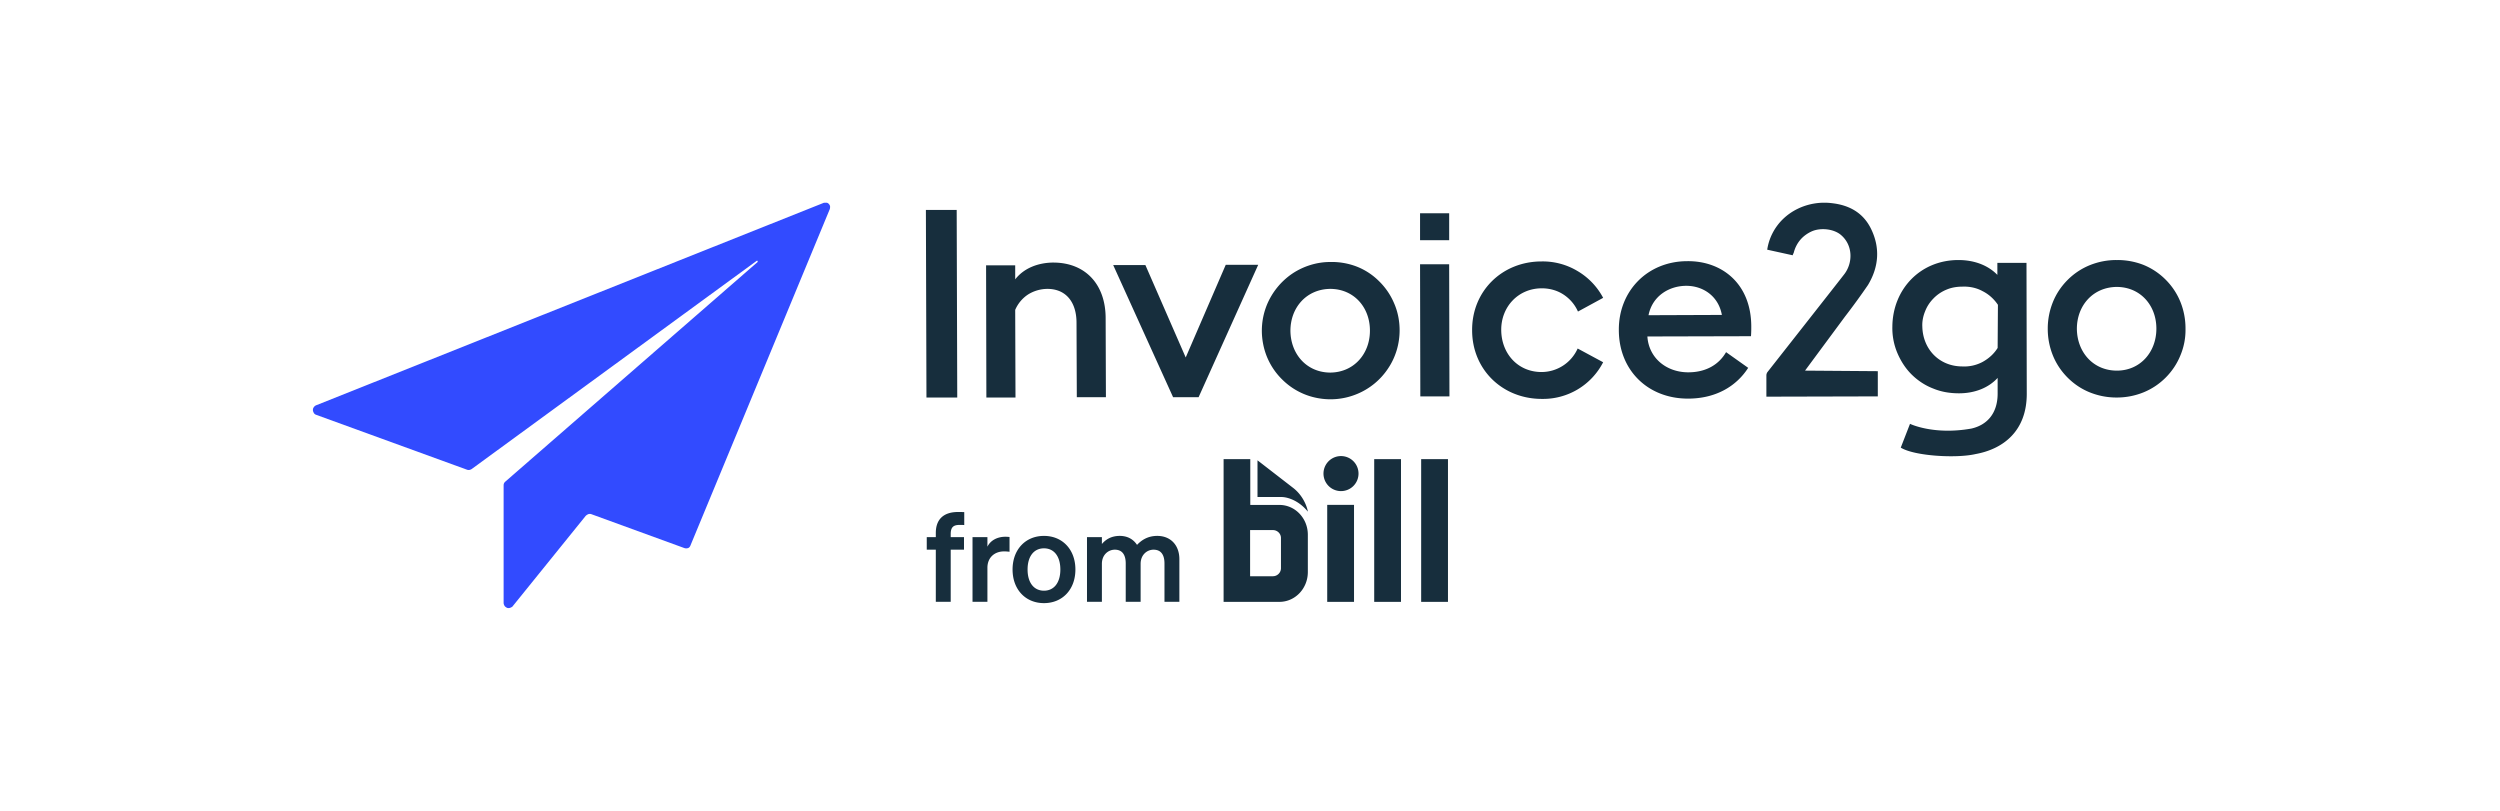 <svg xmlns="http://www.w3.org/2000/svg" fill="none" viewBox="0 0 148 48">
  <g clip-path="url(#a)">
    <path fill="#172E3D" d="M125.354 15.394h-.066a4.2 4.2 0 0 0-1.558.299 3.944 3.944 0 0 0-1.326.878c-.381.381-.68.829-.878 1.326a4.197 4.197 0 0 0-.299 1.558v.017c0 .53.1 1.06.299 1.558.198.497.497.944.878 1.326.381.381.829.68 1.326.878a4.2 4.2 0 0 0 1.558.299h.033c.531 0 1.061-.1 1.558-.299a3.944 3.944 0 0 0 1.326-.878 3.96 3.96 0 0 0 .879-1.326 3.881 3.881 0 0 0 .298-1.558v-.033c0-.53-.099-1.061-.298-1.558a3.95 3.95 0 0 0-.879-1.326 3.944 3.944 0 0 0-1.326-.879 4.22 4.22 0 0 0-1.525-.282Zm-.033 6.547c-1.392 0-2.353-1.077-2.37-2.47 0-1.392.961-2.469 2.354-2.485 1.392 0 2.353 1.077 2.353 2.47 0 1.392-.961 2.485-2.337 2.485Zm-7.077-6.38v.712c-.547-.564-1.359-.879-2.304-.879-2.271 0-3.895 1.74-3.912 3.945a3.778 3.778 0 0 0 .282 1.525c.199.48.481.928.845 1.293.365.364.812.663 1.293.845.481.2.995.282 1.525.282.945 0 1.757-.332 2.287-.912v.928c0 1.21-.663 1.873-1.558 2.072-2.237.398-3.63-.281-3.63-.281l-.547 1.408c.796.498 3.282.647 4.426.382 1.657-.299 3.033-1.376 3.033-3.564l-.016-7.757h-1.724Zm.016 5.038c-.215.348-.53.63-.895.829a2.292 2.292 0 0 1-1.193.265c-1.359 0-2.337-1.011-2.37-2.354-.017-.315.049-.63.165-.911.116-.299.282-.547.514-.78a2.29 2.29 0 0 1 .779-.513c.282-.116.597-.166.912-.166.414-.017.829.066 1.193.265.365.182.68.464.912.812l-.017 2.553Zm-61.176 9.718c-.162-.007-.228-.007-.368-.007-.867 0-1.316.445-1.316 1.24v.247h-.536v.744h.536v3.084h.882v-3.084h.787v-.743h-.787v-.183c0-.437.192-.54.537-.54.11 0 .162 0 .265.008v-.765Zm2.68 1.473a2.187 2.187 0 0 0-.25-.014c-.493 0-.89.233-1.059.59v-.569h-.882v3.828h.882v-2.012c0-.612.427-.97.985-.97.125 0 .213.008.324.022v-.875Zm3.9 1.925c0-1.188-.773-1.99-1.86-1.99-1.089 0-1.86.802-1.86 1.99s.771 1.99 1.86 1.99c1.087 0 1.86-.801 1.86-1.99Zm-2.831 0c0-.78.375-1.254.97-1.254.596 0 .97.474.97 1.254s-.374 1.254-.97 1.254c-.595 0-.97-.474-.97-1.254Zm4.399-.335c0-.547.39-.839.764-.839.47 0 .647.343.647.817v2.267h.882V33.38c0-.547.39-.839.765-.839.47 0 .647.343.647.817v2.267h.882v-2.522c0-.824-.515-1.378-1.309-1.378-.595 0-.963.284-1.198.532-.213-.328-.558-.532-1.022-.532-.514 0-.845.226-1.058.48v-.407h-.882v3.827h.882V33.38Zm9.212-3.959v-2.17l2.12 1.64c.735.576.874 1.414.857 1.394-.478-.595-1.117-.855-1.556-.862l-1.42-.002Zm5.713.469h-1.586v5.741h1.587V29.89Zm2.782-2.71h-1.586v8.451h1.586V27.18Zm2.781 0h-1.587v8.451h1.587V27.18Zm-9.887 6.468a.477.477 0 0 1-.473.465h-1.354v-2.732h1.354c.253 0 .473.207.473.465v1.802Zm-1.816-3.756v-2.71h-1.58v8.448h3.305c.93 0 1.682-.79 1.682-1.766v-2.206c0-.976-.753-1.766-1.682-1.766h-1.725ZM79.355 27a1.037 1.037 0 1 1 0 2.073 1.037 1.037 0 0 1 0-2.073Zm-22.72-14.572h-1.822l.033 11.104h1.823l-.033-11.104Zm5.752 3.115c-.928 0-1.773.332-2.287.995v-.829h-1.724l.017 7.823h1.724l-.017-5.187a2.06 2.06 0 0 1 .762-.912 2.181 2.181 0 0 1 1.144-.331c1.094 0 1.724.779 1.724 2.005l.017 4.409h1.723l-.016-4.674c0-2.006-1.194-3.282-3.067-3.298Zm10.177.133-2.37 5.486-2.387-5.47h-1.906l3.547 7.824h1.508l3.53-7.84h-1.922Zm6.182-.166c-.795 0-1.59.25-2.254.697A4.166 4.166 0 0 0 75 18.047a4.078 4.078 0 0 0-.215 2.353 3.995 3.995 0 0 0 1.127 2.072A3.991 3.991 0 0 0 78 23.566a4.09 4.09 0 0 0 2.354-.249 4.05 4.05 0 0 0 1.823-1.508c.448-.663.68-1.459.68-2.254 0-.53-.1-1.078-.315-1.575a3.988 3.988 0 0 0-.895-1.326 3.852 3.852 0 0 0-1.343-.878 4.113 4.113 0 0 0-1.558-.266Zm.017 6.547c-1.392 0-2.354-1.077-2.37-2.47 0-1.392.961-2.469 2.353-2.485 1.392 0 2.354 1.077 2.354 2.47 0 1.392-.962 2.469-2.337 2.485Zm7.027-6.414h-1.723l.016 7.823h1.724l-.017-7.823Zm0-3.017h-1.723v1.592h1.724v-1.592Zm5.486 4.442c.448 0 .896.116 1.277.365.381.249.68.597.862 1.011l1.491-.812a4.022 4.022 0 0 0-1.525-1.591 3.994 3.994 0 0 0-2.121-.564c-2.337 0-4.127 1.757-4.11 4.078 0 2.32 1.79 4.06 4.126 4.06a3.994 3.994 0 0 0 3.63-2.17l-1.508-.813a2.347 2.347 0 0 1-2.138 1.392c-1.392 0-2.37-1.077-2.387-2.47-.016-1.392 1.011-2.486 2.403-2.486Zm8.62-1.607c-2.37 0-4.078 1.773-4.061 4.077 0 2.37 1.707 4.06 4.094 4.06 1.624 0 2.85-.712 3.563-1.822l-1.309-.929c-.398.697-1.144 1.194-2.238 1.194-1.293 0-2.337-.846-2.42-2.122l6.133-.016c.017-.249.017-.398.017-.564 0-2.536-1.724-3.895-3.78-3.878Zm-2.304 3.199c.232-1.16 1.243-1.74 2.237-1.74.995 0 1.906.612 2.105 1.723l-4.342.017Zm9.265 3.281 2.354-3.182a40.86 40.86 0 0 0 1.375-1.89c.647-1.077.729-2.22.166-3.348-.464-.928-1.276-1.375-2.287-1.491-1.409-.183-2.884.48-3.547 1.806-.15.299-.249.614-.299.945l1.509.332c.016-.067.049-.116.066-.166a1.88 1.88 0 0 1 .381-.746c.182-.216.414-.381.663-.497.547-.249 1.343-.15 1.757.215.713.614.696 1.658.182 2.32-.083.117-4.541 5.785-4.541 5.785a.349.349 0 0 0-.066.183v1.276l6.596-.017v-1.492l-4.309-.033Z"/>
    <path fill="#324BFF" fill-rule="evenodd" d="M48.722 12.025 18.721 23.99a.329.329 0 0 0-.148.123.266.266 0 0 0-.05.149c0 .074.025.123.05.173.024.05.074.099.148.123l8.9 3.239a.303.303 0 0 0 .147.025c.05 0 .099-.025.148-.05l16.887-12.336h.024s.025 0 .025.024v.05l-14.94 13.004c-.024.025-.073.074-.073.099-.025.05-.025.099-.025.124v6.947c0 .074.025.123.05.173.024.05.098.099.147.123.05.025.124.025.198 0 .049-.024.123-.049.148-.098l4.314-5.34a.519.519 0 0 1 .148-.1.276.276 0 0 1 .197 0l5.497 2.003a.34.34 0 0 0 .222 0c.074-.025.123-.099.148-.173l8.234-19.877c.024-.05.024-.124.024-.174 0-.049-.049-.123-.074-.148-.049-.05-.098-.074-.148-.074-.073 0-.147 0-.197.025Z" clip-rule="evenodd"/>
  </g>
  <defs>
    <clipPath id="a">
      <path fill="#fff" d="M18.524 12h110.951v24H18.525z"/>
    </clipPath>
  </defs>
</svg>
